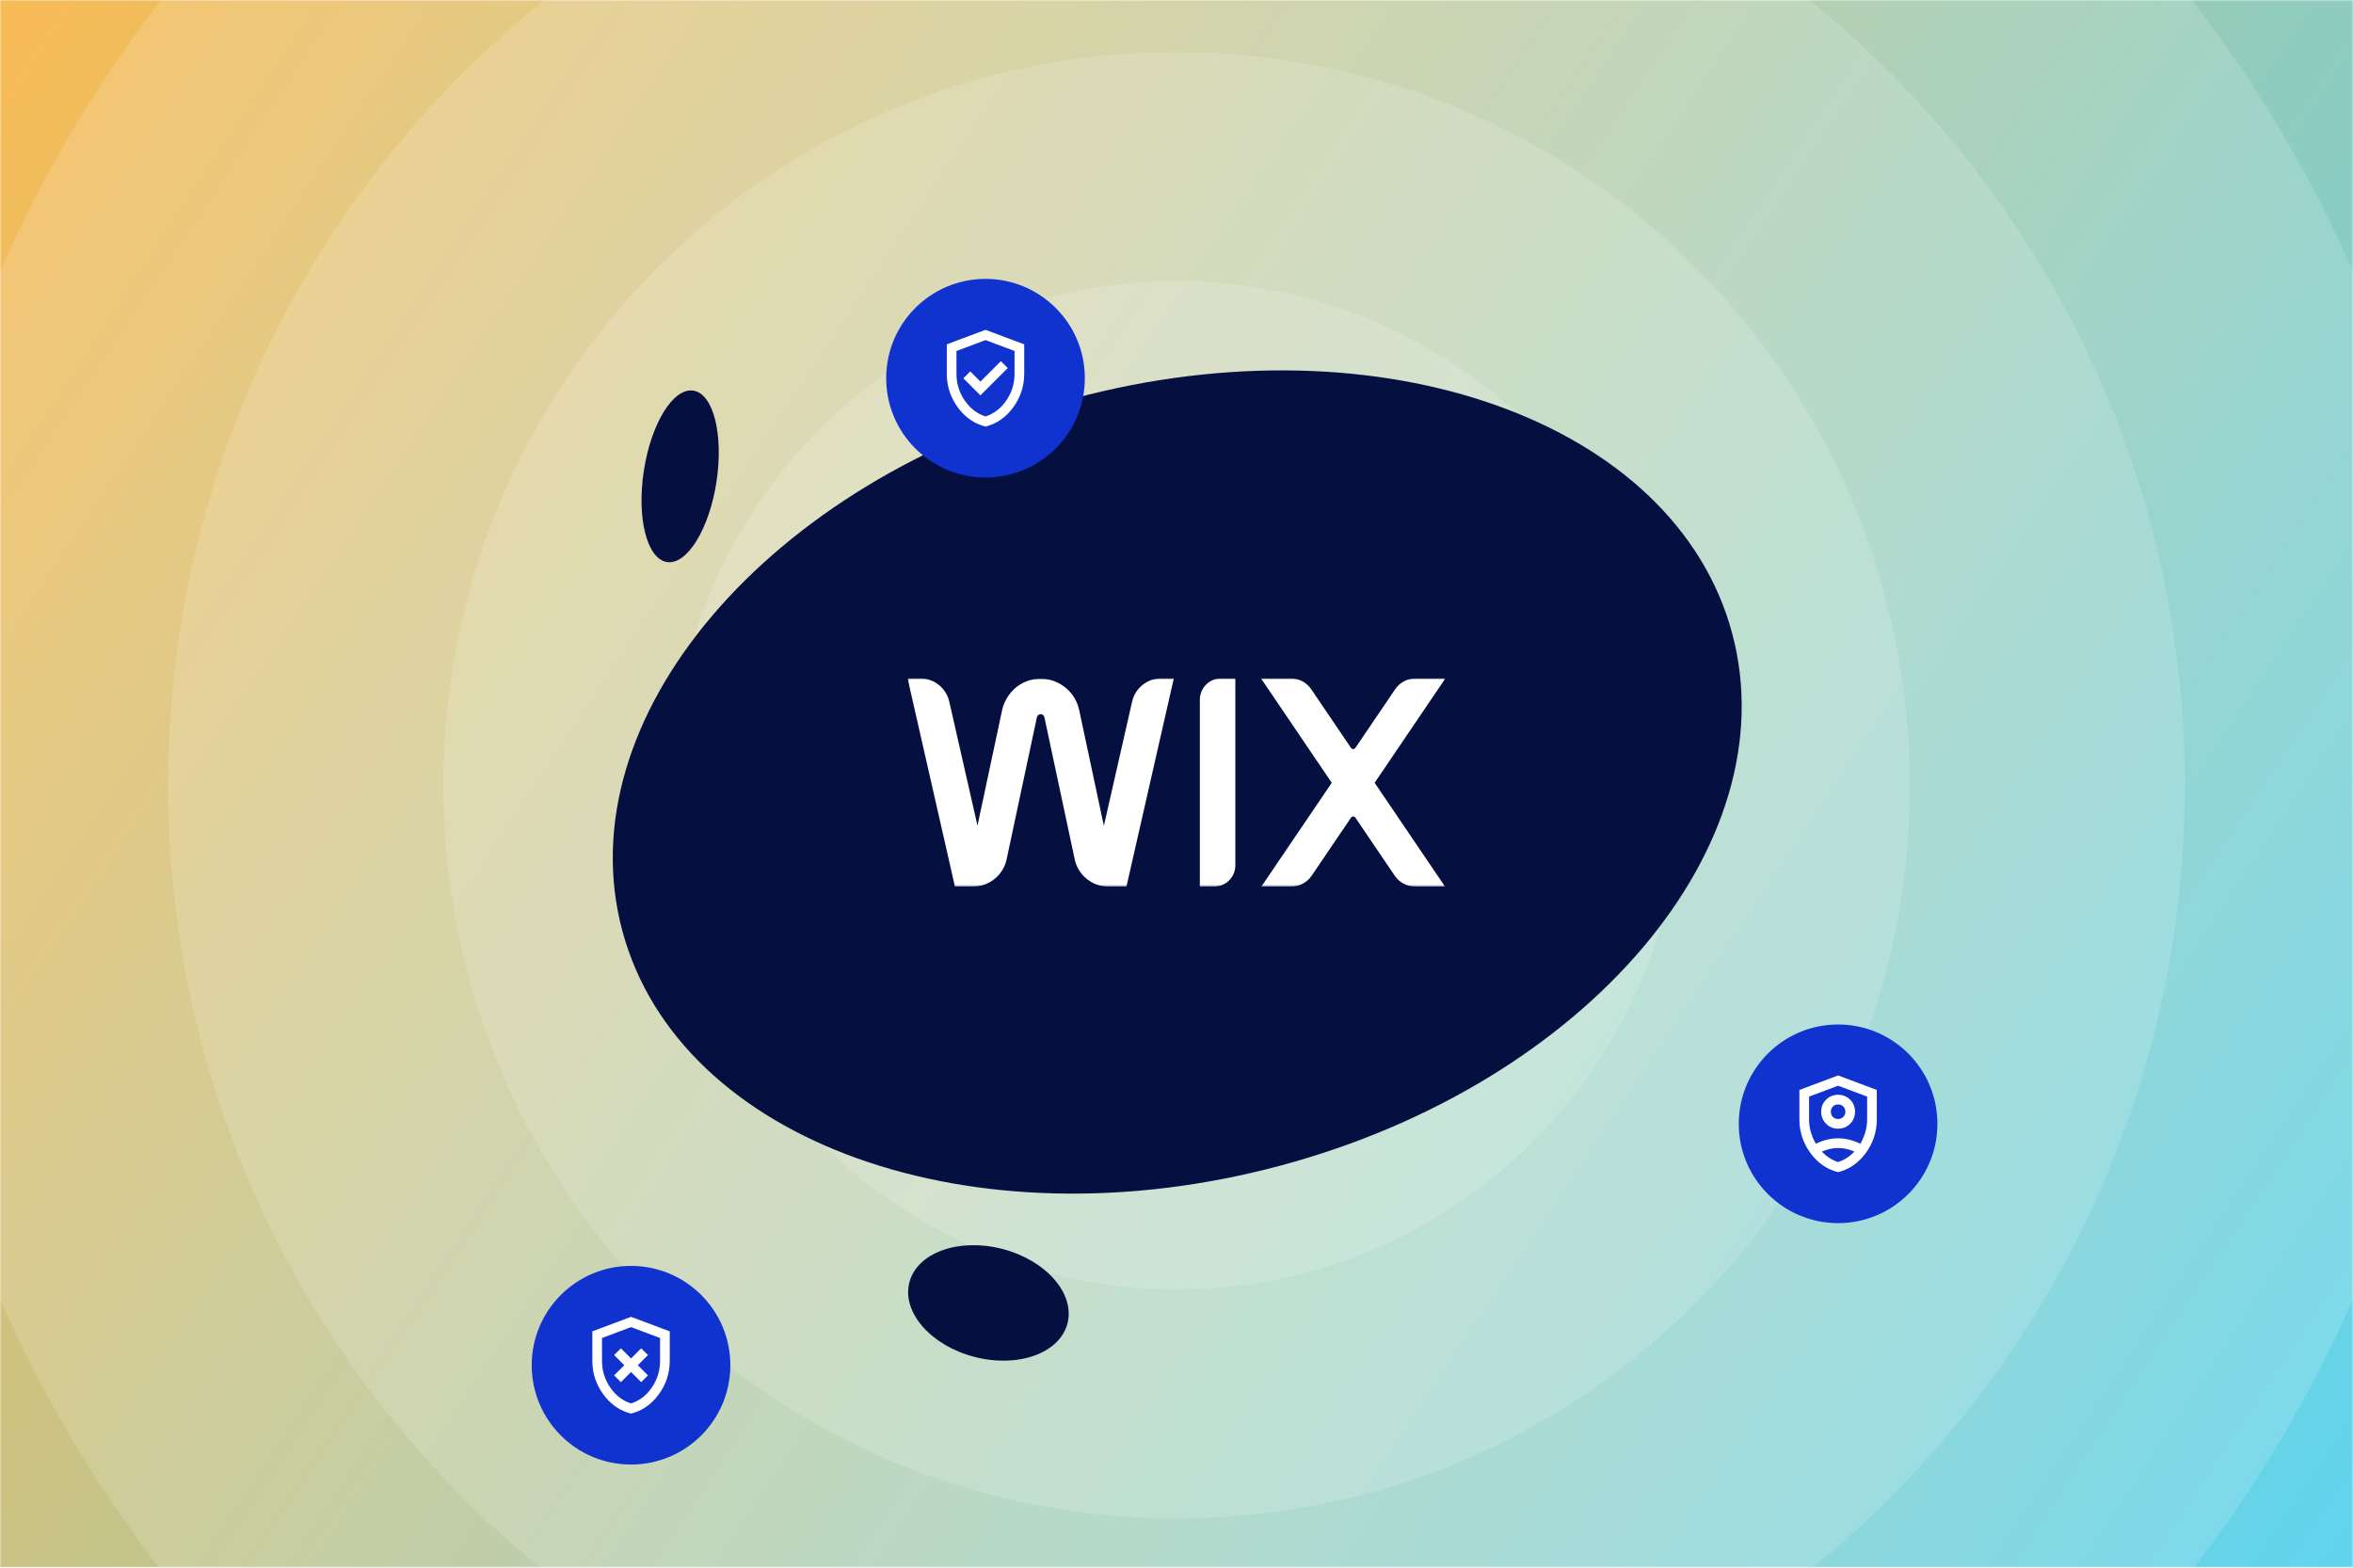 <svg width="770" height="513" viewBox="0 0 770 513" fill="none" xmlns="http://www.w3.org/2000/svg">
<g clip-path="url(#clip0_871_5037)">
<mask id="mask0_871_5037" style="mask-type:luminance" maskUnits="userSpaceOnUse" x="0" y="0" width="770" height="513">
<path d="M770 0H0V513H770V0Z" fill="white"/>
</mask>
<g mask="url(#mask0_871_5037)">
<path d="M770 0H0V513H770V0Z" fill="url(#paint0_linear_871_5037)"/>
<g style="mix-blend-mode:overlay" opacity="0.15">
<path d="M384.999 345.293C433.77 345.293 473.307 305.758 473.307 256.989C473.307 208.22 433.77 168.685 384.999 168.685C336.228 168.685 296.691 208.22 296.691 256.989C296.691 305.758 336.228 345.293 384.999 345.293Z" fill="white"/>
</g>
<g style="mix-blend-mode:overlay" opacity="0.15">
<path d="M385.001 421.968C476.119 421.968 549.986 348.105 549.986 256.99C549.986 165.875 476.119 92.012 385.001 92.012C293.882 92.012 220.016 165.875 220.016 256.99C220.016 348.105 293.882 421.968 385.001 421.968Z" fill="white"/>
</g>
<g style="mix-blend-mode:overlay" opacity="0.15">
<path d="M385.001 496.918C517.515 496.918 624.938 389.498 624.938 256.989C624.938 124.48 517.515 17.06 385.001 17.06C252.486 17.06 145.062 124.48 145.062 256.989C145.062 389.498 252.486 496.918 385.001 496.918Z" fill="white"/>
</g>
<g style="mix-blend-mode:overlay" opacity="0.15">
<path d="M385 586.946C567.237 586.946 714.969 439.219 714.969 256.989C714.969 74.759 567.237 -72.968 385 -72.968C202.763 -72.968 55.031 74.759 55.031 256.989C55.031 439.219 202.763 586.946 385 586.946Z" fill="white"/>
</g>
<g style="mix-blend-mode:overlay" opacity="0.15">
<path d="M385 676.973C616.96 676.973 805 488.94 805 256.989C805 25.038 616.96 -162.995 385 -162.995C153.04 -162.995 -35 25.038 -35 256.989C-35 488.94 153.04 676.973 385 676.973Z" fill="white"/>
</g>
<path d="M234.454 157.698C236.833 142.207 233.443 128.832 226.882 127.824C220.32 126.817 213.073 138.558 210.694 154.05C208.315 169.541 211.706 182.916 218.267 183.924C224.828 184.931 232.075 173.19 234.454 157.698Z" fill="#051041"/>
<path d="M318.864 444.04C333.149 447.754 346.784 442.858 349.319 433.106C351.855 423.354 342.33 412.438 328.045 408.724C313.76 405.01 300.124 409.906 297.589 419.658C295.054 429.41 304.579 440.326 318.864 444.04Z" fill="#051041"/>
<path d="M418.887 381.482C519.179 354.609 585.417 276.605 566.835 207.254C548.252 137.903 451.886 103.469 351.594 130.342C251.302 157.215 185.064 235.219 203.646 304.57C222.229 373.921 318.595 408.355 418.887 381.482Z" fill="#051041"/>
<g filter="url(#filter0_dd_871_5037)">
<path d="M355 78.5C355 60.551 340.449 46 322.5 46C304.551 46 290 60.551 290 78.5C290 96.449 304.551 111 322.5 111C340.449 111 355 96.449 355 78.5Z" fill="#1032CF"/>
<mask id="mask1_871_5037" style="mask-type:alpha" maskUnits="userSpaceOnUse" x="303" y="59" width="39" height="39">
<path d="M341.5 59.5H303.5V97.5H341.5V59.5Z" fill="#D9D9D9"/>
</mask>
<g mask="url(#mask1_871_5037)">
<path d="M320.836 84.12L329.782 75.174L327.526 72.918L320.836 79.607L317.511 76.282L315.255 78.538L320.836 84.12ZM322.499 94.332C318.831 93.409 315.803 91.304 313.415 88.019C311.026 84.733 309.832 81.085 309.832 77.074V67.415L322.499 62.666L335.166 67.415V77.074C335.166 81.085 333.971 84.733 331.583 88.019C329.195 91.304 326.167 93.409 322.499 94.332ZM322.499 91.007C325.243 90.136 327.513 88.395 329.307 85.782C331.102 83.17 331.999 80.267 331.999 77.074V69.593L322.499 66.03L312.999 69.593V77.074C312.999 80.267 313.896 83.17 315.691 85.782C317.485 88.395 319.754 90.136 322.499 91.007Z" fill="white"/>
</g>
</g>
<g filter="url(#filter1_dd_871_5037)">
<path d="M634 322.5C634 304.551 619.449 290 601.5 290C583.551 290 569 304.551 569 322.5C569 340.449 583.551 355 601.5 355C619.449 355 634 340.449 634 322.5Z" fill="#1032CF"/>
<mask id="mask2_871_5037" style="mask-type:alpha" maskUnits="userSpaceOnUse" x="582" y="303" width="39" height="39">
<path d="M620.5 303.5H582.5V341.5H620.5V303.5Z" fill="#D9D9D9"/>
</mask>
<g mask="url(#mask2_871_5037)">
<path d="M601.502 324.083C599.945 324.083 598.633 323.549 597.564 322.48C596.495 321.411 595.961 320.098 595.961 318.542C595.961 316.985 596.495 315.672 597.564 314.603C598.633 313.534 599.945 313 601.502 313C603.059 313 604.372 313.534 605.441 314.603C606.51 315.672 607.044 316.985 607.044 318.542C607.044 320.098 606.51 321.411 605.441 322.48C604.372 323.549 603.059 324.083 601.502 324.083ZM601.502 320.917C602.188 320.917 602.756 320.692 603.204 320.244C603.653 319.795 603.877 319.228 603.877 318.542C603.877 317.855 603.653 317.288 603.204 316.839C602.756 316.391 602.188 316.167 601.502 316.167C600.816 316.167 600.249 316.391 599.8 316.839C599.352 317.288 599.127 317.855 599.127 318.542C599.127 319.228 599.352 319.795 599.8 320.244C600.249 320.692 600.816 320.917 601.502 320.917ZM601.502 338.333C597.834 337.41 594.806 335.305 592.418 332.02C590.03 328.734 588.836 325.086 588.836 321.075V311.417L601.502 306.667L614.169 311.417V321.075C614.169 325.086 612.975 328.734 610.587 332.02C608.199 335.305 605.17 337.41 601.502 338.333ZM601.502 310.031L592.002 313.594V321.075C592.002 322.5 592.2 323.885 592.596 325.231C592.992 326.577 593.533 327.844 594.219 329.031C595.327 328.477 596.488 328.042 597.702 327.725C598.916 327.408 600.183 327.25 601.502 327.25C602.822 327.25 604.088 327.408 605.302 327.725C606.516 328.042 607.677 328.477 608.786 329.031C609.472 327.844 610.013 326.577 610.409 325.231C610.804 323.885 611.002 322.5 611.002 321.075V313.594L601.502 310.031ZM601.502 330.417C600.552 330.417 599.629 330.522 598.732 330.733C597.834 330.944 596.977 331.235 596.159 331.604C596.924 332.396 597.755 333.082 598.652 333.662C599.55 334.243 600.5 334.692 601.502 335.008C602.505 334.692 603.455 334.243 604.352 333.662C605.25 333.082 606.081 332.396 606.846 331.604C606.028 331.235 605.17 330.944 604.273 330.733C603.376 330.522 602.452 330.417 601.502 330.417Z" fill="white"/>
</g>
</g>
<g filter="url(#filter2_dd_871_5037)">
<path d="M239 401.5C239 383.551 224.449 369 206.5 369C188.551 369 174 383.551 174 401.5C174 419.449 188.551 434 206.5 434C224.449 434 239 419.449 239 401.5Z" fill="#1032CF"/>
<mask id="mask3_871_5037" style="mask-type:alpha" maskUnits="userSpaceOnUse" x="187" y="382" width="39" height="39">
<path d="M225.5 382.5H187.5V420.5H225.5V382.5Z" fill="#D9D9D9"/>
</mask>
<g mask="url(#mask3_871_5037)">
<path d="M203.178 407.042L206.503 403.717L209.828 407.042L212.045 404.826L208.72 401.501L212.045 398.176L209.828 395.959L206.503 399.284L203.178 395.959L200.961 398.176L204.286 401.501L200.961 404.826L203.178 407.042ZM206.503 417.334C202.835 416.411 199.807 414.306 197.418 411.021C195.03 407.735 193.836 404.087 193.836 400.076V390.417L206.503 385.667L219.17 390.417V400.076C219.17 404.087 217.975 407.735 215.587 411.021C213.199 414.306 210.171 416.411 206.503 417.334ZM206.503 414.009C209.247 413.138 211.517 411.397 213.311 408.784C215.106 406.172 216.003 403.269 216.003 400.076V392.595L206.503 389.032L197.003 392.595V400.076C197.003 403.269 197.9 406.172 199.695 408.784C201.489 411.397 203.758 413.138 206.503 414.009Z" fill="white"/>
</g>
</g>
<mask id="mask4_871_5037" style="mask-type:luminance" maskUnits="userSpaceOnUse" x="297" y="222" width="176" height="69">
<path d="M473 222H297V290.141H473V222Z" fill="white"/>
</mask>
<g mask="url(#mask4_871_5037)">
<path d="M472.999 222H463.277C460.58 222 458.06 223.335 456.545 225.569L443.544 244.749C443.197 245.257 442.447 245.257 442.1 244.749L429.098 225.569C427.587 223.335 425.063 222 422.366 222H412.645L435.806 256.166L412.772 290.141H422.494C425.191 290.141 427.712 288.805 429.227 286.572L442.1 267.583C442.447 267.074 443.197 267.074 443.544 267.583L456.417 286.572C457.929 288.805 460.453 290.141 463.15 290.141H472.871L449.839 256.166L472.999 222Z" fill="white"/>
<path d="M392.641 228.97V290.141H397.287C401.138 290.141 404.259 287.021 404.259 283.171V222H399.612C395.761 222 392.641 225.12 392.641 228.97Z" fill="white"/>
<path d="M384.122 222H379.987C375.434 222 371.49 225.148 370.481 229.587L361.231 270.251L353.135 232.292C351.637 225.276 344.439 220.545 337.073 222.58C332.381 223.875 328.902 227.839 327.888 232.599L319.874 270.199L310.641 229.59C309.629 225.151 305.685 222 301.132 222H297L312.496 290.138H318.368C323.696 290.138 328.3 286.413 329.411 281.202L339.318 234.713C339.44 234.136 339.957 233.718 340.545 233.718C341.133 233.718 341.651 234.136 341.773 234.713L351.688 281.204C352.799 286.416 357.403 290.138 362.731 290.138H368.622L384.122 222Z" fill="white"/>
</g>
</g>
</g>
<defs>
<filter id="filter0_dd_871_5037" x="255.179" y="35.553" width="134.643" height="135.804" filterUnits="userSpaceOnUse" color-interpolation-filters="sRGB">
<feFlood flood-opacity="0" result="BackgroundImageFix"/>
<feColorMatrix in="SourceAlpha" type="matrix" values="0 0 0 0 0 0 0 0 0 0 0 0 0 0 0 0 0 0 127 0" result="hardAlpha"/>
<feOffset dy="19.732"/>
<feGaussianBlur stdDeviation="15.089"/>
<feComposite in2="hardAlpha" operator="out"/>
<feColorMatrix type="matrix" values="0 0 0 0 0 0 0 0 0 0 0 0 0 0 0 0 0 0 0.64 0"/>
<feBlend mode="normal" in2="BackgroundImageFix" result="effect1_dropShadow_871_5037"/>
<feColorMatrix in="SourceAlpha" type="matrix" values="0 0 0 0 0 0 0 0 0 0 0 0 0 0 0 0 0 0 127 0" result="hardAlpha"/>
<feOffset dy="25.536"/>
<feGaussianBlur stdDeviation="17.411"/>
<feComposite in2="hardAlpha" operator="out"/>
<feColorMatrix type="matrix" values="0 0 0 0 0.063 0 0 0 0 0.196 0 0 0 0 0.812 0 0 0 0.19 0"/>
<feBlend mode="normal" in2="effect1_dropShadow_871_5037" result="effect2_dropShadow_871_5037"/>
<feBlend mode="normal" in="SourceGraphic" in2="effect2_dropShadow_871_5037" result="shape"/>
</filter>
<filter id="filter1_dd_871_5037" x="534.179" y="279.553" width="134.643" height="135.804" filterUnits="userSpaceOnUse" color-interpolation-filters="sRGB">
<feFlood flood-opacity="0" result="BackgroundImageFix"/>
<feColorMatrix in="SourceAlpha" type="matrix" values="0 0 0 0 0 0 0 0 0 0 0 0 0 0 0 0 0 0 127 0" result="hardAlpha"/>
<feOffset dy="19.732"/>
<feGaussianBlur stdDeviation="15.089"/>
<feComposite in2="hardAlpha" operator="out"/>
<feColorMatrix type="matrix" values="0 0 0 0 0 0 0 0 0 0 0 0 0 0 0 0 0 0 0.64 0"/>
<feBlend mode="normal" in2="BackgroundImageFix" result="effect1_dropShadow_871_5037"/>
<feColorMatrix in="SourceAlpha" type="matrix" values="0 0 0 0 0 0 0 0 0 0 0 0 0 0 0 0 0 0 127 0" result="hardAlpha"/>
<feOffset dy="25.536"/>
<feGaussianBlur stdDeviation="17.411"/>
<feComposite in2="hardAlpha" operator="out"/>
<feColorMatrix type="matrix" values="0 0 0 0 0.063 0 0 0 0 0.196 0 0 0 0 0.812 0 0 0 0.19 0"/>
<feBlend mode="normal" in2="effect1_dropShadow_871_5037" result="effect2_dropShadow_871_5037"/>
<feBlend mode="normal" in="SourceGraphic" in2="effect2_dropShadow_871_5037" result="shape"/>
</filter>
<filter id="filter2_dd_871_5037" x="139.179" y="358.553" width="134.643" height="135.804" filterUnits="userSpaceOnUse" color-interpolation-filters="sRGB">
<feFlood flood-opacity="0" result="BackgroundImageFix"/>
<feColorMatrix in="SourceAlpha" type="matrix" values="0 0 0 0 0 0 0 0 0 0 0 0 0 0 0 0 0 0 127 0" result="hardAlpha"/>
<feOffset dy="19.732"/>
<feGaussianBlur stdDeviation="15.089"/>
<feComposite in2="hardAlpha" operator="out"/>
<feColorMatrix type="matrix" values="0 0 0 0 0 0 0 0 0 0 0 0 0 0 0 0 0 0 0.64 0"/>
<feBlend mode="normal" in2="BackgroundImageFix" result="effect1_dropShadow_871_5037"/>
<feColorMatrix in="SourceAlpha" type="matrix" values="0 0 0 0 0 0 0 0 0 0 0 0 0 0 0 0 0 0 127 0" result="hardAlpha"/>
<feOffset dy="25.536"/>
<feGaussianBlur stdDeviation="17.411"/>
<feComposite in2="hardAlpha" operator="out"/>
<feColorMatrix type="matrix" values="0 0 0 0 0.063 0 0 0 0 0.196 0 0 0 0 0.812 0 0 0 0.19 0"/>
<feBlend mode="normal" in2="effect1_dropShadow_871_5037" result="effect2_dropShadow_871_5037"/>
<feBlend mode="normal" in="SourceGraphic" in2="effect2_dropShadow_871_5037" result="shape"/>
</filter>
<linearGradient id="paint0_linear_871_5037" x1="0" y1="0" x2="770" y2="513" gradientUnits="userSpaceOnUse">
<stop stop-color="#F8BB55"/>
<stop offset="1" stop-color="#60D4EE"/>
</linearGradient>
<clipPath id="clip0_871_5037">
<rect width="770" height="513" fill="white"/>
</clipPath>
</defs>
</svg>

